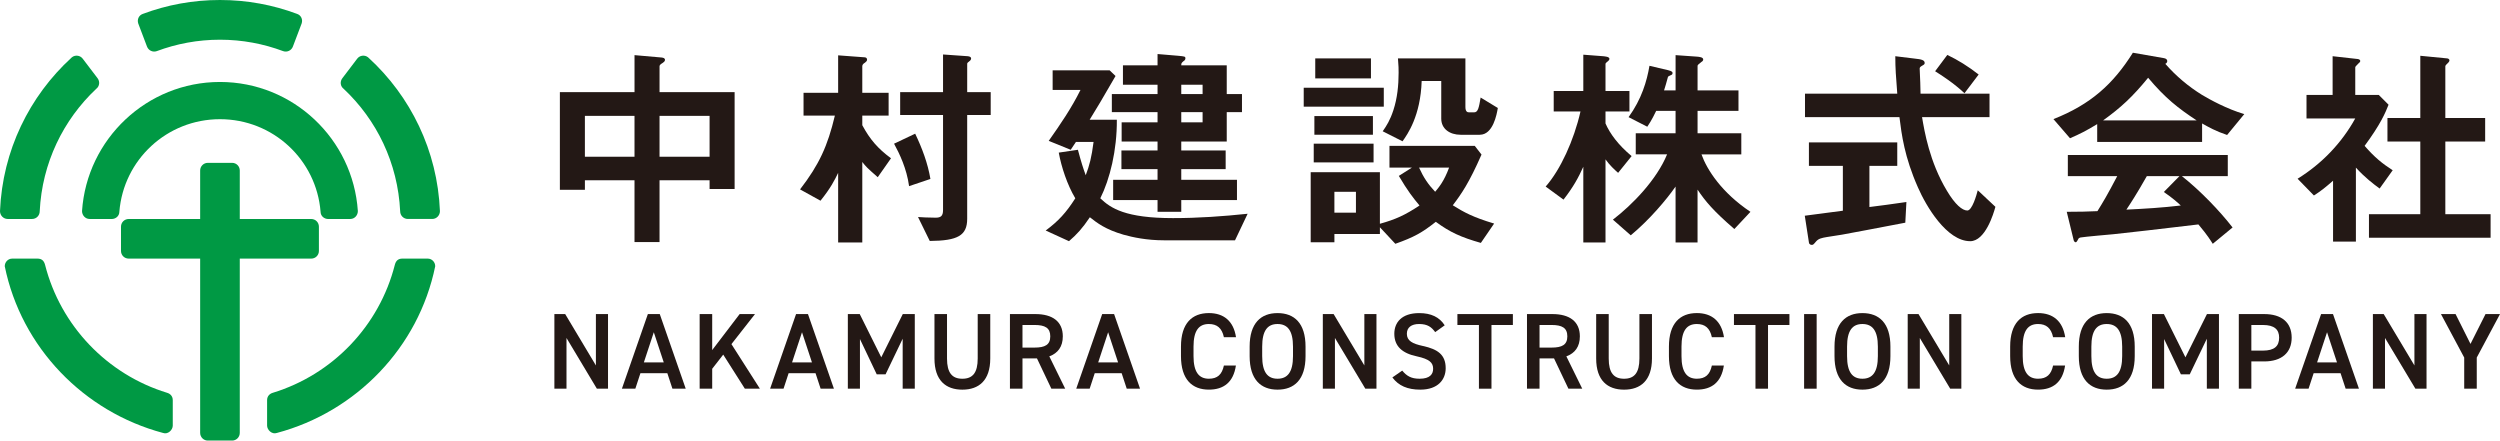 <?xml version="1.0" encoding="UTF-8"?><svg id="b" xmlns="http://www.w3.org/2000/svg" width="261.408" height="46.068" viewBox="0 0 261.408 46.068"><defs><style>.c{fill:#231815;}.c,.d{stroke-width:0px;}.d{fill:#094;}</style></defs><path class="d" d="m3.359,22.896c.44,0,.794-.36.794-.804.245-5.05,2.462-9.565,5.913-12.807.348-.268.4-.756.135-1.107l-1.557-2.047c-.268-.349-.771-.416-1.121-.146l-.062.059C3.083,10.055.259,15.739,0,22.079c0,.445.36.817.796.817h2.563Z"/><path class="d" d="m17.483,41.075c-6.269-1.915-11.149-7.002-12.773-13.391-.114-.424-.347-.643-.791-.643H1.278c-.438,0-.781.361-.781.801,1.73,8.483,8.254,15.216,16.552,17.429.524.187,1.016-.327,1.016-.768v-2.656c0-.442-.286-.684-.582-.771"/><path class="d" d="m9.363,22.896l2.311.005c.44,0,.807-.324.807-.765.436-5.432,4.972-9.673,10.521-9.673s10.082,4.242,10.517,9.673c0,.441.366.765.806.765l2.311-.005c.442,0,.782-.385.782-.825-.501-7.525-6.767-13.5-14.416-13.5s-13.922,5.976-14.425,13.5c0,.44.345.825.786.825"/><path class="d" d="m15.367,4.858c.15.414.602.636,1.016.491,2.062-.771,4.288-1.197,6.619-1.197s4.552.426,6.612,1.197c.416.145.867-.077,1.016-.491l.911-2.402c.143-.419-.057-.862-.477-1.004-2.514-.94-5.22-1.452-8.062-1.452s-5.552.512-8.065,1.452c-.421.142-.621.585-.481,1.004l.911,2.402Z"/><path class="d" d="m38.538,6.044l-.065-.06c-.349-.268-.851-.202-1.119.147l-1.554,2.045c-.269.353-.222.84.132,1.109,3.455,3.242,5.667,7.758,5.911,12.807,0,.445.356.804.798.804h2.56c.442,0,.8-.373.8-.817-.258-6.34-3.081-12.024-7.462-16.036"/><path class="d" d="m32.549,27.04c.442,0,.797-.356.797-.797v-2.542c0-.445-.355-.801-.797-.801h-7.477v-5.072c0-.441-.356-.8-.797-.8h-2.549c-.438,0-.797.359-.797.8v5.072h-7.477c-.443,0-.8.356-.8.801v2.542c0,.441.356.797.8.797h7.477v18.225c0,.441.36.802.797.802h2.549c.441,0,.797-.361.797-.802v-18.225h7.477Z"/><path class="d" d="m44.719,27.04h-2.643c-.44,0-.676.219-.789.644-1.621,6.389-6.502,11.475-12.769,13.39-.296.088-.59.33-.59.771v2.656c0,.441.495.956,1.023.77,8.299-2.214,14.82-8.945,16.556-17.43,0-.44-.347-.801-.787-.801"/><path class="c" d="m74.196,19.758v-.91h-5.233v6.462h-2.617v-6.462h-5.187v1.001h-2.617v-10.216h7.805v-3.868l2.844.25c.137.023.342.046.342.251,0,.159-.16.25-.251.318-.182.115-.318.205-.318.342v2.708h7.85v10.125h-2.617Zm-7.85-7.645h-5.188v4.278h5.188v-4.278Zm7.85,0h-5.233v4.278h5.233v-4.278Z"/><path class="c" d="m91.78,18.529c-1.092-.956-1.251-1.115-1.616-1.592v8.419h-2.525v-7.281c-.365.751-.751,1.547-1.844,2.912l-2.139-1.183c2.003-2.594,2.89-4.551,3.641-7.714h-3.276v-2.389h3.618v-3.914l2.753.205c.137,0,.273.068.273.25,0,.137-.113.228-.228.319-.091.045-.273.182-.273.342v2.799h2.753v2.389h-2.753v1.001c.796,1.479,1.616,2.435,3.003,3.459l-1.388,1.979Zm3.276.933c-.25-1.843-1.001-3.391-1.57-4.437l2.208-1.046c.728,1.524,1.319,3.094,1.593,4.733l-2.23.751Zm6.076-7.441v10.854c0,1.751-.978,2.298-3.914,2.321l-1.228-2.503c.41.024,1.069.069,1.843.069.546,0,.774-.182.774-.797v-9.943h-4.483v-2.389h4.483v-3.937l2.594.182c.228.023.342.114.342.228,0,.136-.092.228-.183.296-.159.114-.227.182-.227.273v2.958h2.458v2.389h-2.458Z"/><path class="c" d="m129.137,25.128h-7.395c-1.866,0-3.3-.319-4.278-.591-1.866-.546-2.73-1.206-3.504-1.821-.796,1.183-1.365,1.797-2.184,2.503l-2.435-1.115c1.32-.978,2.139-1.866,3.095-3.368-.842-1.41-1.456-3.276-1.729-4.778l2.002-.296c.365,1.365.546,1.912.819,2.662.387-1.024.614-1.866.819-3.481h-1.844c-.182.273-.433.66-.546.819l-2.299-.933c1.206-1.707,2.389-3.436,3.322-5.325h-2.912v-2.047h5.962l.615.591c-1.547,2.685-1.82,3.118-2.708,4.574h2.844c.023,3.185-.728,6.212-1.729,8.214,1.092,1.047,2.64,2.071,7.6,2.071,2.617,0,5.211-.182,7.805-.455l-1.319,2.776Zm-.865-13.402v3.071h-4.755v.933h4.642v1.956h-4.642v1.115h5.825v2.117h-5.825v1.228h-2.48v-1.228h-4.642v-2.117h4.642v-1.115h-3.777v-1.956h3.777v-.933h-3.755v-2.003h3.755v-1.069h-4.779v-1.889h4.779v-.978h-3.618v-2.025h3.618v-1.183l2.162.182c.682.069.751.069.751.273,0,.137-.091.228-.205.296-.205.182-.228.205-.228.433h4.755v3.003h1.593v1.889h-1.593Zm-2.525-2.867h-2.23v.978h2.23v-.978Zm0,2.867h-2.23v1.069h2.23v-1.069Z"/><path class="c" d="m136.321,9.177h8.373v1.979h-8.373v-1.979Zm18.522,16.223c-2.071-.592-3.232-1.115-4.71-2.207-1.434,1.138-2.298,1.615-4.232,2.299l-1.615-1.73v.706h-4.756v.865h-2.48v-7.327h7.237v5.393c1.638-.455,2.639-.91,4.141-1.911-.683-.819-1.252-1.547-2.162-3.095l1.365-.865h-2.344v-2.275h8.919l.706.91c-1.297,2.958-2.117,4.142-3.004,5.302,1.16.728,2.116,1.251,4.323,1.911l-1.388,2.025Zm-17.475-10.375h6.257v1.957h-6.257v-1.957Zm.068-2.89h6.121v1.957h-6.121v-1.957Zm.091-6.03h5.825v2.094h-5.825v-2.094Zm4.255,13.948h-2.253v2.185h2.253v-2.185Zm12.948-5.961h-2.002c-1.16,0-2.026-.637-2.026-1.684v-3.937h-2.047c-.115,3.641-1.48,5.575-2.003,6.303l-2.07-1.047c.41-.592.774-1.16,1.115-2.207.41-1.251.547-2.594.547-3.914,0-.456,0-.615-.069-1.502h7.053v5.074c0,.501.204.569.387.569h.523c.41,0,.501-.478.683-1.548l1.797,1.092c-.113.683-.501,2.799-1.888,2.799m-6.348,3.435c.478,1.047.933,1.73,1.683,2.526.365-.432.933-1.092,1.457-2.526h-3.14Z"/><path class="c" d="m169.196,18.074c-.364-.319-.887-.796-1.319-1.41v8.691h-2.321v-7.918c-.524,1.16-1.047,2.116-2.07,3.435l-1.867-1.365c1.547-1.752,2.959-4.846,3.641-7.85h-2.799v-2.139h3.095v-3.8l2.071.159c.182.023.66.046.66.274,0,.113-.092.205-.182.272-.091.069-.228.183-.228.251v2.844h2.503v2.139h-2.503v1.251c.478,1.092,1.342,2.253,2.73,3.413l-1.411,1.752Zm12.151,5.871c-2.185-1.889-3.027-2.89-3.846-4.119v5.529h-2.298v-5.848c-.933,1.343-2.708,3.459-4.687,5.097l-1.866-1.638c2.025-1.547,4.573-4.164,5.665-6.826h-3.276v-2.207h4.164v-2.344h-2.025c-.501,1.047-.774,1.41-.933,1.661l-1.957-1.001c1.366-1.889,1.911-3.755,2.185-5.37l1.935.455c.477.114.477.228.477.296,0,.137-.045.183-.228.251-.045.023-.249.114-.249.159-.183.66-.274,1.001-.41,1.411h1.206v-3.687l2.276.16c.181.022.614.046.614.296,0,.114-.091.204-.181.25-.365.296-.41.319-.41.433v2.549h4.278v2.139h-4.278v2.344h4.574v2.207h-4.164c.568,1.593,2.092,3.982,5.119,6.007l-1.683,1.798Z"/><path class="c" d="m199.226,23.285c-1.979.387-6.598,1.252-6.621,1.252-.227.045-1.342.204-1.592.25-.524.091-.842.159-1.092.432-.296.342-.319.387-.478.387-.091,0-.274-.045-.296-.25l-.433-2.799c1.251-.16,2.048-.273,3.982-.524v-4.687h-3.55v-2.458h9.238v2.458h-2.912v4.301c1.478-.182,1.957-.251,3.868-.524l-.115,2.162Zm6.782,1.934c-2.458,0-4.62-3.686-5.461-5.62-1.412-3.186-1.708-5.53-1.935-7.35h-9.876v-2.457h9.648c-.137-1.821-.205-2.617-.205-3.914l2.048.251c.637.068,1.024.137,1.024.455,0,.115-.068.182-.249.274-.251.136-.274.227-.274.318.068,1.365.068,1.707.09,2.617h7.213v2.457h-7.054c.251,1.479.774,4.665,2.595,7.691.865,1.456,1.615,2.071,2.138,2.071.501,0,.957-1.593,1.092-2.116l1.844,1.729c-.183.683-1.047,3.595-2.639,3.595m-.593-15.473c-1.137-1.069-2.388-1.866-3.071-2.298l1.275-1.707c1.137.546,2.16,1.183,3.276,2.048l-1.48,1.957Z"/><path class="c" d="m232.875,14.115c-1.16-.387-1.935-.819-2.617-1.206v1.934h-10.968v-1.866c-1.161.706-1.843,1.047-2.844,1.479l-1.73-2.002c3.868-1.525,6.235-3.641,8.305-6.941l3.254.569c.183.023.342.136.342.296,0,.137-.09.25-.205.296,1.115,1.274,2.412,2.366,3.846,3.253.797.478,2.617,1.479,4.413,2.003l-1.797,2.184Zm-1.502,11.377c-.228-.342-.501-.842-1.502-2.025-3.117.386-8.237.956-8.897,1.024-.477.046-2.889.251-3.435.342-.113.022-.181.068-.228.159-.136.273-.205.341-.273.341-.069,0-.181-.091-.205-.205l-.728-2.98c1.434,0,2.071-.023,3.208-.069.569-.91,1.047-1.706,2.071-3.663h-5.165v-2.207h16.725v2.207h-4.801c1.957,1.547,3.958,3.641,5.302,5.37l-2.071,1.707Zm-6.758-17.361c-1.638,2.002-2.844,3.117-4.71,4.46h9.784c-1.935-1.274-3.276-2.321-5.074-4.46m1.639,11.946l1.638-1.661h-3.413c-1.069,1.889-1.729,2.89-2.138,3.504,1.911-.091,3.799-.205,5.688-.432-.318-.296-.865-.797-1.774-1.411"/><path class="c" d="m248.821,19.713c-.682-.501-1.525-1.138-2.48-2.185v7.737h-2.389v-6.371c-.774.683-1.251,1.069-2.002,1.547l-1.707-1.752c2.502-1.547,4.596-3.709,6.03-6.303h-5.097v-2.458h2.73v-4.051l2.641.296c.137.022.249.091.249.205,0,.091-.09.182-.159.227-.318.319-.364.364-.364.456v2.867h2.458l1.024,1.024c-.342.865-.842,2.048-2.504,4.301,1.07,1.228,1.844,1.843,2.936,2.549l-1.365,1.911Zm-1.115,5.142v-2.458h5.369v-7.6h-3.435v-2.457h3.435v-6.508l2.8.273c.113,0,.249.091.249.205,0,.069-.045.16-.113.228-.183.182-.319.296-.319.387v5.416h4.164v2.457h-4.164v7.6h4.733v2.458h-12.718Z"/><path class="c" d="m63.576,32.84v7.802h-1.165l-3.177-5.303v5.303h-1.266v-7.802h1.13l3.211,5.371v-5.371h1.266Z"/><path class="c" d="m65.029,40.642l2.714-7.802h1.244l2.714,7.802h-1.391l-.531-1.617h-2.815l-.531,1.617h-1.402Zm2.295-2.747h2.081l-1.041-3.155-1.04,3.155Z"/><path class="c" d="m77.884,40.642l-2.261-3.562-1.153,1.481v2.08h-1.312v-7.802h1.312v3.766l2.872-3.766h1.605l-2.465,3.144,2.974,4.658h-1.572Z"/><path class="c" d="m80.525,40.642l2.714-7.802h1.244l2.714,7.802h-1.391l-.531-1.617h-2.815l-.531,1.617h-1.402Zm2.295-2.747h2.081l-1.041-3.155-1.04,3.155Z"/><path class="c" d="m92.148,37.363l2.25-4.522h1.255v7.802h-1.267v-5.224l-1.787,3.72h-.927l-1.753-3.686v5.189h-1.266v-7.802h1.244l2.25,4.522Z"/><path class="c" d="m103.545,32.84v4.636c0,2.307-1.188,3.268-2.917,3.268s-2.917-.961-2.917-3.256v-4.647h1.312v4.647c0,1.492.531,2.114,1.605,2.114s1.605-.622,1.605-2.114v-4.647h1.312Z"/><path class="c" d="m109.933,40.642l-1.504-3.166h-1.515v3.166h-1.312v-7.802h2.657c1.797,0,2.872.78,2.872,2.329,0,1.074-.509,1.764-1.413,2.092l1.662,3.381h-1.447Zm-1.764-4.297c1.108,0,1.651-.294,1.651-1.176s-.542-1.188-1.651-1.188h-1.255v2.363h1.255Z"/><path class="c" d="m112.535,40.642l2.714-7.802h1.244l2.713,7.802h-1.391l-.531-1.617h-2.815l-.531,1.617h-1.402Zm2.295-2.747h2.081l-1.041-3.155-1.04,3.155Z"/><path class="c" d="m127.975,35.26c-.204-.95-.712-1.38-1.572-1.38-1.041,0-1.605.679-1.605,2.363v.995c0,1.662.565,2.363,1.605,2.363.893,0,1.368-.43,1.572-1.38h1.255c-.26,1.753-1.278,2.521-2.827,2.521-1.741,0-2.917-1.052-2.917-3.505v-.995c0-2.453,1.176-3.505,2.917-3.505,1.549,0,2.578.825,2.838,2.521h-1.266Z"/><path class="c" d="m133.583,40.743c-1.741,0-2.917-1.052-2.917-3.505v-.995c0-2.453,1.176-3.505,2.917-3.505,1.752,0,2.928,1.052,2.928,3.505v.995c0,2.453-1.176,3.505-2.928,3.505Zm-1.605-3.505c0,1.685.565,2.363,1.605,2.363s1.617-.679,1.617-2.363v-.995c0-1.685-.577-2.363-1.617-2.363s-1.605.679-1.605,2.363v.995Z"/><path class="c" d="m143.927,32.84v7.802h-1.164l-3.178-5.303v5.303h-1.266v-7.802h1.13l3.212,5.371v-5.371h1.266Z"/><path class="c" d="m150.068,34.729c-.384-.532-.803-.849-1.685-.849-.803,0-1.277.362-1.277,1.018,0,.746.588,1.041,1.673,1.278,1.572.339,2.386.927,2.386,2.329,0,1.164-.78,2.238-2.657,2.238-1.334,0-2.272-.407-2.917-1.277l1.029-.713c.464.555.927.849,1.82.849,1.074,0,1.413-.475,1.413-1.04,0-.622-.351-1.007-1.707-1.301-1.504-.316-2.352-1.04-2.352-2.363,0-1.176.769-2.159,2.601-2.159,1.243,0,2.114.418,2.668,1.277l-.995.713Z"/><path class="c" d="m158.191,32.84v1.142h-2.238v6.66h-1.312v-6.66h-2.25v-1.142h5.8Z"/><path class="c" d="m163.999,40.642l-1.504-3.166h-1.516v3.166h-1.312v-7.802h2.657c1.798,0,2.872.78,2.872,2.329,0,1.074-.509,1.764-1.413,2.092l1.662,3.381h-1.447Zm-1.765-4.297c1.108,0,1.651-.294,1.651-1.176s-.543-1.188-1.651-1.188h-1.255v2.363h1.255Z"/><path class="c" d="m172.735,32.84v4.636c0,2.307-1.188,3.268-2.917,3.268s-2.917-.961-2.917-3.256v-4.647h1.312v4.647c0,1.492.531,2.114,1.605,2.114s1.605-.622,1.605-2.114v-4.647h1.312Z"/><path class="c" d="m178.998,35.26c-.203-.95-.712-1.38-1.571-1.38-1.041,0-1.605.679-1.605,2.363v.995c0,1.662.564,2.363,1.605,2.363.893,0,1.368-.43,1.571-1.38h1.255c-.26,1.753-1.277,2.521-2.826,2.521-1.741,0-2.918-1.052-2.918-3.505v-.995c0-2.453,1.177-3.505,2.918-3.505,1.549,0,2.577.825,2.838,2.521h-1.267Z"/><path class="c" d="m187.109,32.84v1.142h-2.239v6.66h-1.312v-6.66h-2.25v-1.142h5.801Z"/><path class="c" d="m189.955,40.642h-1.312v-7.802h1.312v7.802Z"/><path class="c" d="m194.74,40.743c-1.741,0-2.918-1.052-2.918-3.505v-.995c0-2.453,1.177-3.505,2.918-3.505,1.752,0,2.928,1.052,2.928,3.505v.995c0,2.453-1.176,3.505-2.928,3.505Zm-1.605-3.505c0,1.685.564,2.363,1.605,2.363s1.616-.679,1.616-2.363v-.995c0-1.685-.576-2.363-1.616-2.363s-1.605.679-1.605,2.363v.995Z"/><path class="c" d="m205.084,32.84v7.802h-1.164l-3.178-5.303v5.303h-1.266v-7.802h1.13l3.212,5.371v-5.371h1.266Z"/><path class="c" d="m214.678,35.26c-.204-.95-.713-1.38-1.572-1.38-1.04,0-1.605.679-1.605,2.363v.995c0,1.662.565,2.363,1.605,2.363.894,0,1.368-.43,1.572-1.38h1.255c-.261,1.753-1.278,2.521-2.827,2.521-1.741,0-2.917-1.052-2.917-3.505v-.995c0-2.453,1.176-3.505,2.917-3.505,1.549,0,2.578.825,2.838,2.521h-1.266Z"/><path class="c" d="m220.285,40.743c-1.741,0-2.917-1.052-2.917-3.505v-.995c0-2.453,1.176-3.505,2.917-3.505,1.753,0,2.929,1.052,2.929,3.505v.995c0,2.453-1.176,3.505-2.929,3.505Zm-1.605-3.505c0,1.685.565,2.363,1.605,2.363s1.617-.679,1.617-2.363v-.995c0-1.685-.577-2.363-1.617-2.363s-1.605.679-1.605,2.363v.995Z"/><path class="c" d="m228.516,37.363l2.25-4.522h1.255v7.802h-1.267v-5.224l-1.786,3.72h-.927l-1.753-3.686v5.189h-1.267v-7.802h1.244l2.25,4.522Z"/><path class="c" d="m235.408,37.792v2.85h-1.312v-7.802h2.657c1.798,0,2.872.859,2.872,2.465,0,1.583-1.062,2.487-2.872,2.487h-1.346Zm1.21-1.131c1.198,0,1.696-.463,1.696-1.356,0-.848-.498-1.323-1.696-1.323h-1.21v2.68h1.21Z"/><path class="c" d="m239.988,40.642l2.714-7.802h1.243l2.714,7.802h-1.391l-.531-1.617h-2.815l-.531,1.617h-1.402Zm2.295-2.747h2.081l-1.041-3.155-1.04,3.155Z"/><path class="c" d="m253.726,32.84v7.802h-1.164l-3.178-5.303v5.303h-1.266v-7.802h1.13l3.212,5.371v-5.371h1.266Z"/><path class="c" d="m256.762,32.84l1.561,3.121,1.571-3.121h1.515l-2.431,4.546v3.256h-1.312v-3.256l-2.431-4.546h1.526Z"/></svg>
